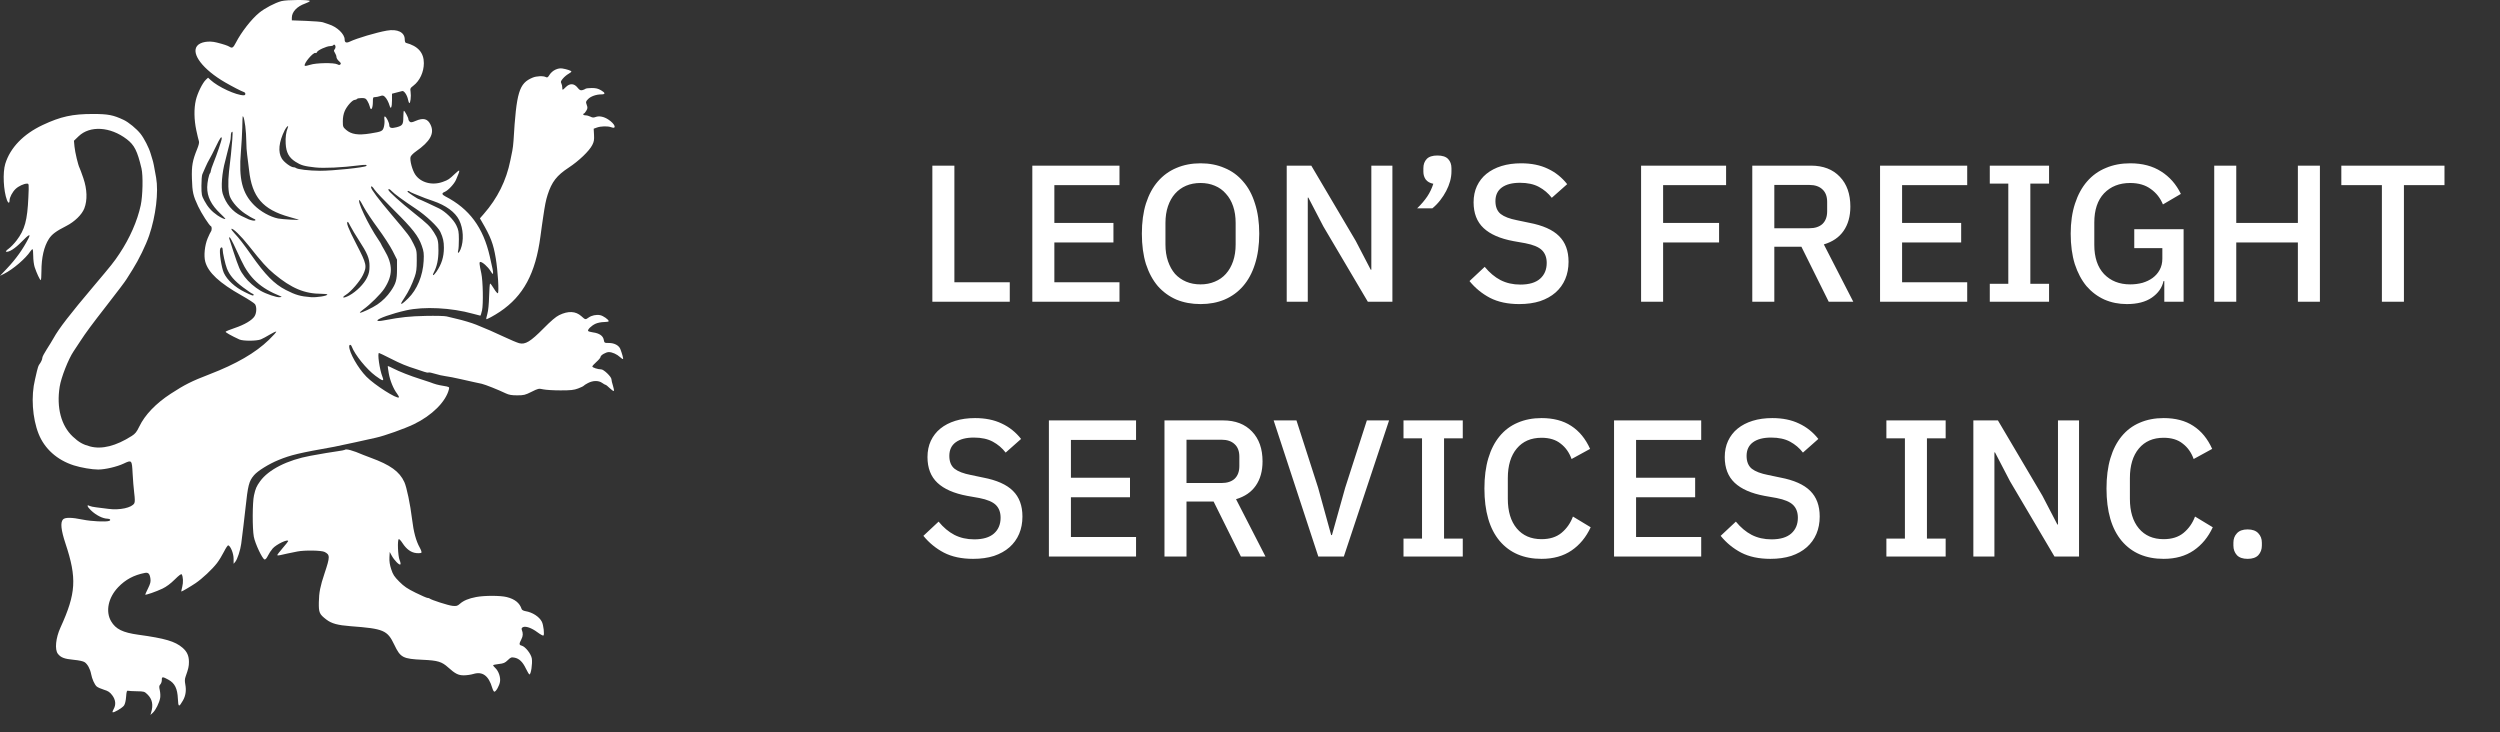 <svg xmlns="http://www.w3.org/2000/svg" width="314" height="92" viewBox="0 0 314 92" fill="none"><rect x="0" y="0" width="314" height="92" fill="#333333" stroke="none"/><path fill-rule="evenodd" clip-rule="evenodd" d="M35.34 0.142C34.526 0.364 33.255 1.031 32.558 1.603C31.567 2.415 30.315 4.021 29.618 5.374C29.299 5.991 29.161 6.084 28.85 5.887C28.596 5.728 28.125 5.569 27.219 5.34C26.209 5.083 25.151 5.268 24.755 5.769C23.976 6.756 25.503 8.741 28.279 10.349C29.18 10.871 30.336 11.467 30.622 11.557C30.884 11.639 30.881 11.97 30.617 11.97C29.663 11.97 27.389 10.921 26.448 10.047L26.134 9.756L25.855 10.018C25.433 10.415 24.801 11.702 24.598 12.577C24.35 13.646 24.372 15.024 24.657 16.368C24.788 16.989 24.935 17.602 24.983 17.732C25.041 17.888 24.968 18.218 24.765 18.714C24.176 20.159 24.057 20.83 24.105 22.441C24.156 24.13 24.253 24.567 24.879 25.901C25.294 26.788 26.287 28.332 26.499 28.42C26.619 28.47 26.617 28.935 26.495 29.074C26.443 29.133 26.258 29.517 26.084 29.926C25.715 30.794 25.577 32.12 25.779 32.864C26.152 34.236 27.555 35.539 30.36 37.118C31.185 37.583 31.936 38.07 32.027 38.201C32.259 38.532 32.235 39.292 31.98 39.711C31.671 40.218 30.721 40.781 29.466 41.202C28.864 41.403 28.356 41.612 28.338 41.666C28.31 41.751 29.056 42.171 30.067 42.638C30.518 42.847 32.251 42.84 32.766 42.626C32.986 42.535 33.494 42.262 33.894 42.02C34.294 41.777 34.654 41.611 34.694 41.651C34.735 41.691 34.319 42.158 33.771 42.688C32.079 44.324 29.665 45.722 26.303 47.015C24.081 47.869 23.206 48.307 21.454 49.447C19.579 50.667 18.203 52.101 17.495 53.572C17.166 54.255 16.993 54.472 16.552 54.754C14.566 56.021 12.796 56.467 11.318 56.074C10.402 55.83 9.904 55.546 9.147 54.838C7.678 53.464 7.08 51.194 7.496 48.568C7.679 47.41 8.59 45.092 9.239 44.132C9.378 43.926 9.766 43.339 10.1 42.828C10.807 41.746 11.483 40.832 13.384 38.389C14.847 36.51 15.709 35.365 15.897 35.055C15.96 34.951 16.304 34.404 16.662 33.839C17.425 32.633 18.321 30.792 18.734 29.582C19.569 27.135 19.93 24.133 19.609 22.311C19.354 20.861 19.254 20.365 19.163 20.09C19.111 19.933 19.002 19.573 18.92 19.289C18.709 18.558 18.103 17.372 17.646 16.797C17.15 16.173 16.15 15.35 15.54 15.063C14.212 14.439 13.586 14.318 11.665 14.316C9.101 14.314 7.633 14.636 5.375 15.694C2.939 16.837 1.282 18.553 0.662 20.574C0.323 21.677 0.433 23.974 0.88 25.151C1.03 25.545 1.201 25.558 1.201 25.175C1.201 24.791 1.559 24.11 1.962 23.727C2.327 23.381 3.009 23.064 3.388 23.064C3.637 23.064 3.638 23.069 3.565 24.75C3.438 27.675 3.119 28.844 2.075 30.212C1.787 30.589 1.34 31.052 1.08 31.241C0.808 31.439 0.676 31.598 0.767 31.616C1.145 31.694 1.883 31.22 2.723 30.359C3.634 29.425 3.906 29.295 3.568 29.956C2.877 31.308 1.993 32.542 0.858 33.741L0 34.646L0.515 34.388C1.651 33.817 3.208 32.484 3.828 31.551C3.921 31.412 4.036 31.298 4.085 31.298C4.134 31.298 4.174 31.682 4.174 32.152C4.174 32.621 4.255 33.252 4.354 33.553C4.598 34.296 5.013 35.182 5.118 35.184C5.165 35.186 5.204 34.685 5.204 34.071C5.204 32.358 5.523 30.968 6.136 30.014C6.513 29.426 7.038 29.034 8.331 28.378C9.371 27.85 10.287 26.957 10.59 26.177C10.991 25.146 10.947 23.775 10.469 22.377C10.265 21.78 10.054 21.209 10.001 21.108C9.811 20.753 9.422 19.123 9.355 18.406L9.287 17.679L9.869 17.118C11.293 15.746 13.846 15.899 15.92 17.482C16.878 18.214 17.248 18.946 17.77 21.149C17.982 22.046 17.931 24.585 17.677 25.772C17.258 27.736 16.296 29.927 15 31.87C14.292 32.932 14.056 33.229 11.774 35.93C8.78 39.472 7.401 41.259 6.741 42.449C6.566 42.763 6.175 43.404 5.871 43.872C5.567 44.34 5.318 44.817 5.318 44.931C5.318 45.137 5.155 45.487 4.904 45.823C4.833 45.917 4.713 46.277 4.636 46.623C4.56 46.969 4.453 47.432 4.399 47.653C3.882 49.758 4.064 52.517 4.85 54.493C5.595 56.366 7.174 57.781 9.266 58.449C10.163 58.736 11.56 58.975 12.333 58.974C13.204 58.973 14.688 58.626 15.533 58.227C16.551 57.745 16.571 57.767 16.654 59.434C16.694 60.219 16.785 61.338 16.858 61.921C16.952 62.672 16.955 63.045 16.869 63.206C16.567 63.77 15.035 64.105 13.622 63.914C13.112 63.846 12.416 63.758 12.075 63.72C11.733 63.682 11.363 63.602 11.252 63.543C10.852 63.328 10.942 63.636 11.413 64.089C12.063 64.715 12.917 65.145 13.517 65.149C13.828 65.151 13.957 65.332 13.714 65.425C13.327 65.573 11.468 65.483 10.407 65.265C8.978 64.971 8.163 64.965 7.909 65.246C7.566 65.625 7.665 66.581 8.224 68.264C9.672 72.625 9.559 74.519 7.596 78.818C6.997 80.128 6.854 81.589 7.272 82.121C7.643 82.592 8.088 82.761 9.253 82.871C9.934 82.936 10.44 83.046 10.632 83.171C10.989 83.405 11.327 84.022 11.444 84.656C11.559 85.273 11.876 85.982 12.143 86.221C12.265 86.33 12.67 86.512 13.042 86.625C13.59 86.792 13.789 86.924 14.093 87.322C14.526 87.889 14.591 88.523 14.273 89.061C14.167 89.242 14.108 89.418 14.143 89.453C14.259 89.569 15.371 88.916 15.578 88.61C15.705 88.424 15.804 88.007 15.839 87.51C15.886 86.869 15.931 86.719 16.069 86.758C16.163 86.785 16.665 86.814 17.184 86.822C18.085 86.836 18.145 86.853 18.512 87.208C19.129 87.807 19.276 88.528 18.98 89.511L18.894 89.797L19.199 89.518C19.55 89.196 20.009 88.271 20.117 87.664C20.158 87.434 20.137 87.003 20.071 86.705C19.968 86.245 19.978 86.132 20.142 85.951C20.248 85.834 20.331 85.583 20.325 85.394C20.313 84.972 20.425 84.97 21.158 85.373C21.955 85.812 22.286 86.482 22.342 87.771C22.387 88.833 22.477 88.861 22.981 87.976C23.319 87.382 23.417 86.72 23.276 85.975C23.192 85.535 23.203 85.279 23.317 84.962C23.66 84.007 23.731 83.693 23.731 83.141C23.731 82.369 23.493 81.841 22.923 81.354C21.985 80.551 20.742 80.185 17.384 79.723C15.414 79.451 14.533 79.017 13.956 78.032C13.231 76.795 13.593 75.057 14.849 73.746C15.766 72.789 16.815 72.228 18.195 71.958C18.632 71.872 18.811 72.059 18.896 72.696C18.945 73.064 18.885 73.307 18.6 73.886C18.403 74.287 18.242 74.643 18.242 74.678C18.242 74.785 19.621 74.308 20.415 73.927C20.903 73.692 21.429 73.301 21.948 72.785C22.474 72.263 22.766 72.046 22.822 72.137C23.004 72.431 23.034 73.147 22.889 73.71C22.804 74.034 22.752 74.3 22.772 74.3C22.862 74.3 23.964 73.652 24.569 73.243C25.402 72.68 26.652 71.508 27.255 70.723C27.508 70.395 27.903 69.75 28.133 69.29C28.363 68.83 28.605 68.472 28.671 68.494C28.966 68.592 29.335 69.51 29.339 70.157L29.343 70.812L29.558 70.554C29.816 70.245 30.194 69.09 30.297 68.296C30.462 67.025 30.715 64.917 30.825 63.893C31.142 60.925 31.265 60.447 31.897 59.696C32.359 59.147 33.755 58.279 34.991 57.773C36.525 57.144 37.574 56.895 41.973 56.115C42.287 56.06 43.497 55.803 44.66 55.544C45.824 55.285 46.982 55.028 47.234 54.972C48.309 54.736 50.799 53.849 51.98 53.282C54.252 52.193 56.004 50.447 56.385 48.895C56.457 48.6 56.442 48.591 55.677 48.463C54.967 48.344 54.661 48.26 53.981 47.999C53.856 47.951 53.315 47.774 52.781 47.605C51.547 47.218 50.155 46.671 49.357 46.261C49.015 46.085 48.721 45.955 48.705 45.972C48.688 45.989 48.742 46.392 48.824 46.868C48.986 47.801 49.41 48.84 49.88 49.456C50.041 49.668 50.141 49.873 50.101 49.912C49.863 50.151 47.047 48.355 46.018 47.309C44.969 46.242 43.86 44.29 43.86 43.508C43.86 43.248 44.073 43.247 44.171 43.507C44.568 44.559 46.036 46.374 47.164 47.206C48.102 47.898 48.265 47.923 48.037 47.338C47.675 46.409 47.377 44.335 47.605 44.336C47.653 44.337 48.296 44.645 49.036 45.022C50.337 45.685 51.065 45.986 52.266 46.358C52.58 46.456 53.034 46.607 53.274 46.696C53.514 46.784 53.76 46.826 53.82 46.788C53.88 46.751 54.25 46.823 54.642 46.948C55.033 47.073 55.626 47.208 55.959 47.247C56.292 47.286 57.142 47.452 57.846 47.615C58.551 47.779 59.334 47.954 59.585 48.005C59.837 48.056 60.249 48.144 60.5 48.202C60.953 48.305 62.539 48.937 63.531 49.409C63.924 49.596 64.262 49.654 64.961 49.654C65.793 49.654 65.955 49.614 66.756 49.214C67.612 48.787 67.653 48.778 68.239 48.904C68.57 48.975 69.544 49.033 70.404 49.032C71.71 49.032 72.073 48.992 72.608 48.792C72.96 48.66 73.274 48.51 73.307 48.458C73.339 48.405 73.582 48.249 73.848 48.111C74.483 47.78 75.18 47.773 75.629 48.092C75.819 48.228 76.017 48.339 76.067 48.339C76.118 48.339 76.353 48.528 76.591 48.76C76.828 48.992 77.057 49.147 77.099 49.105C77.142 49.062 77.091 48.764 76.987 48.441C76.883 48.119 76.798 47.757 76.798 47.636C76.798 47.328 75.834 46.395 75.514 46.394C75.097 46.393 74.396 46.166 74.396 46.032C74.396 45.964 74.628 45.705 74.911 45.456C75.194 45.207 75.425 44.929 75.425 44.839C75.425 44.619 76.096 44.222 76.469 44.222C76.885 44.221 77.482 44.487 77.87 44.847C78.049 45.013 78.221 45.124 78.251 45.093C78.306 45.038 78.153 44.464 77.919 43.851C77.744 43.389 77.165 43.078 76.482 43.078C75.915 43.078 75.907 43.073 75.832 42.672C75.739 42.175 75.267 41.853 74.479 41.748C74.179 41.708 73.903 41.627 73.867 41.568C73.766 41.404 74.283 40.901 74.796 40.663C75.053 40.545 75.517 40.451 75.854 40.45C76.184 40.449 76.455 40.401 76.455 40.343C76.455 40.144 75.76 39.656 75.374 39.583C74.885 39.492 74.314 39.612 73.921 39.89C73.525 40.17 73.524 40.17 73.016 39.711C72.305 39.069 71.366 39.025 70.23 39.581C69.812 39.785 69.202 40.304 68.264 41.253C66.633 42.905 65.964 43.31 65.204 43.105C64.945 43.035 64.089 42.675 63.302 42.303C62.1 41.736 61.023 41.267 59.814 40.783C59.234 40.551 58.137 40.221 57.355 40.045C56.883 39.938 56.317 39.801 56.097 39.741C55.875 39.68 54.706 39.652 53.467 39.678C51.452 39.721 50.377 39.833 48.377 40.211C47.658 40.347 47.405 40.356 47.405 40.247C47.405 40.026 49.254 39.376 51.008 38.981C53.26 38.473 56.684 38.648 59.412 39.408C59.882 39.539 60.296 39.647 60.331 39.647C60.367 39.647 60.463 39.345 60.545 38.976C60.716 38.205 60.658 35.264 60.453 34.329C60.2 33.171 60.176 32.899 60.331 32.899C60.595 32.899 61.26 33.489 61.599 34.023C61.856 34.428 61.93 34.489 61.93 34.296C61.93 34.046 61.886 33.821 61.519 32.213C60.689 28.566 58.956 26.224 55.933 24.665C55.476 24.429 55.455 24.264 55.861 24.096C56.288 23.919 57.043 23.114 57.268 22.595C57.847 21.263 57.834 21.171 57.155 21.816C56.411 22.524 56.316 22.588 55.622 22.841C54.285 23.33 52.835 22.945 52.151 21.92C51.779 21.361 51.455 20.146 51.563 19.715C51.601 19.565 51.898 19.259 52.234 19.025C54.043 17.761 54.596 16.757 54.081 15.672C53.718 14.906 53.177 14.767 52.201 15.186C51.744 15.383 51.605 15.402 51.465 15.287C51.371 15.208 51.294 15.067 51.294 14.974C51.294 14.783 50.831 13.914 50.73 13.914C50.694 13.914 50.662 14.276 50.658 14.717C50.651 15.648 50.559 15.783 49.796 15.986C49.166 16.153 48.892 16.072 48.892 15.717C48.892 15.415 48.53 14.689 48.349 14.629C48.269 14.602 48.247 14.742 48.285 15.025C48.317 15.266 48.285 15.679 48.214 15.943C48.07 16.478 47.953 16.534 46.49 16.767C44.974 17.009 44.116 16.877 43.456 16.298C43.082 15.969 43.059 15.908 43.059 15.227C43.059 14.753 43.14 14.315 43.295 13.952C43.563 13.324 44.266 12.542 44.563 12.542C44.672 12.542 44.793 12.49 44.832 12.427C44.871 12.364 45.132 12.313 45.412 12.313C45.863 12.313 45.948 12.355 46.145 12.68C46.268 12.882 46.4 13.191 46.438 13.366C46.584 14.03 46.833 13.648 46.833 12.761C46.833 12.247 46.857 12.199 47.102 12.199C47.25 12.199 47.535 12.141 47.736 12.071C48.045 11.964 48.138 11.976 48.331 12.151C48.559 12.358 48.807 12.826 48.948 13.315C49.089 13.804 49.235 13.443 49.235 12.607V11.771L49.778 11.629C50.077 11.552 50.411 11.465 50.519 11.436C50.754 11.375 51.142 11.948 51.249 12.514C51.288 12.72 51.359 12.912 51.408 12.942C51.543 13.025 51.655 12.067 51.572 11.546C51.503 11.113 51.524 11.066 51.924 10.76C52.724 10.15 53.234 9.053 53.236 7.934C53.24 6.62 52.496 5.778 50.979 5.381C50.9 5.361 50.836 5.17 50.836 4.955C50.836 4.054 49.929 3.608 48.583 3.846C47.272 4.077 44.812 4.808 43.954 5.22C43.498 5.439 43.288 5.357 43.288 4.958C43.288 4.283 42.333 3.371 41.287 3.047C41.035 2.969 40.703 2.857 40.55 2.798C40.396 2.739 39.457 2.661 38.463 2.624L36.655 2.556V2.225C36.655 1.491 37.298 0.807 38.33 0.443C38.636 0.335 38.899 0.196 38.915 0.133C38.959 -0.05 36.016 -0.042 35.34 0.142ZM42.144 5.892C42.144 6.002 42.085 6.151 42.013 6.223C41.914 6.322 41.928 6.425 42.07 6.642C42.174 6.8 42.259 7.037 42.259 7.168C42.259 7.299 42.4 7.529 42.573 7.679C42.81 7.884 42.855 7.984 42.757 8.084C42.658 8.185 42.564 8.184 42.368 8.078C41.949 7.855 39.691 7.893 38.966 8.136C38.633 8.248 38.327 8.305 38.285 8.263C38.068 8.046 39.37 6.493 39.634 6.655C39.694 6.693 39.776 6.642 39.814 6.542C39.905 6.306 41.027 5.794 41.455 5.794C41.638 5.794 41.82 5.742 41.86 5.678C41.96 5.515 42.144 5.653 42.144 5.892ZM69.753 8.753C69.478 8.88 69.179 9.14 69.029 9.382C68.817 9.726 68.739 9.776 68.562 9.682C68.241 9.51 67.388 9.545 66.898 9.75C65.19 10.464 64.863 11.544 64.497 17.688C64.472 18.097 64.404 18.663 64.345 18.946C64.286 19.229 64.176 19.77 64.1 20.147C63.592 22.676 62.489 24.898 60.76 26.875L60.277 27.426L60.489 27.79C61.639 29.762 61.961 30.601 62.266 32.431C62.533 34.028 62.695 36.725 62.53 36.827C62.468 36.866 62.243 36.602 62.03 36.242C61.818 35.882 61.605 35.6 61.557 35.615C61.509 35.631 61.453 36.352 61.431 37.217C61.408 38.189 61.324 39.029 61.213 39.418C61.115 39.764 61.05 40.063 61.071 40.084C61.132 40.145 62.059 39.643 62.788 39.155C65.737 37.178 67.266 34.339 67.879 29.697C67.949 29.162 68.03 28.57 68.058 28.382C68.086 28.193 68.158 27.704 68.217 27.295C68.442 25.751 68.56 25.159 68.778 24.477C69.303 22.839 69.918 22.046 71.436 21.048C72.704 20.214 73.999 18.975 74.384 18.226C74.603 17.801 74.642 17.573 74.609 16.939L74.567 16.167L74.968 16.021C75.464 15.841 76.337 15.819 76.752 15.977C77.511 16.266 77.261 15.57 76.405 15.011C75.846 14.646 75.256 14.528 74.817 14.693C74.554 14.793 74.412 14.784 74.159 14.653C73.981 14.561 73.704 14.486 73.544 14.486C73.383 14.486 73.252 14.434 73.252 14.372C73.252 14.309 73.293 14.257 73.342 14.257C73.391 14.257 73.523 14.102 73.635 13.913C73.811 13.616 73.819 13.515 73.694 13.171C73.559 12.797 73.57 12.752 73.87 12.439C74.193 12.102 74.892 11.855 75.526 11.855C76.058 11.855 76.05 11.668 75.504 11.347C75.12 11.122 74.848 11.055 74.323 11.055C73.948 11.055 73.592 11.1 73.532 11.155C73.473 11.209 73.294 11.285 73.135 11.322C72.9 11.377 72.785 11.315 72.529 10.994C72.105 10.462 71.56 10.443 71.062 10.941C70.645 11.358 70.622 11.36 70.622 10.99C70.622 10.829 70.567 10.595 70.501 10.47C70.402 10.286 70.439 10.174 70.701 9.866C70.878 9.657 71.189 9.394 71.394 9.281C71.598 9.167 71.766 9.035 71.766 8.987C71.766 8.885 71.196 8.693 70.622 8.6C70.355 8.558 70.066 8.608 69.753 8.753ZM30.809 15.848C30.879 16.377 30.936 17.246 30.936 17.779C30.936 18.312 30.985 19.063 31.045 19.448C31.104 19.832 31.211 20.688 31.282 21.348C31.648 24.752 32.996 26.32 36.358 27.254C36.93 27.413 37.45 27.562 37.513 27.586C37.747 27.674 35.434 27.547 34.928 27.444C33.931 27.241 32.719 26.566 31.923 25.77C30.415 24.262 29.97 22.469 30.257 19.061C30.334 18.149 30.412 16.785 30.43 16.03C30.467 14.425 30.459 14.496 30.584 14.715C30.638 14.809 30.739 15.319 30.809 15.848ZM36.139 16.058C35.925 16.577 35.838 17.248 35.882 18.045C35.942 19.151 36.286 19.788 37.109 20.317C37.8 20.76 38.209 20.877 39.602 21.031C40.669 21.149 42.983 21.041 45.05 20.775C45.901 20.666 46.162 20.685 46.002 20.845C45.809 21.038 41.803 21.456 40.2 21.45C38.824 21.445 37.338 21.269 37.16 21.091C37.113 21.044 36.976 21.005 36.856 21.005C36.528 21.005 35.678 20.374 35.399 19.922C34.888 19.095 35.015 17.843 35.762 16.345C35.993 15.881 36.312 15.639 36.139 16.058ZM29.176 17.545C29.136 18.096 29.059 18.932 29.006 19.404C28.953 19.876 28.845 20.828 28.766 21.52C28.61 22.894 28.659 24.185 28.888 24.722C29.191 25.431 29.949 26.277 30.777 26.831C31.238 27.139 31.72 27.425 31.848 27.465C32.235 27.588 32.12 27.779 31.712 27.69C31.316 27.603 31.33 27.609 30.307 27.116C29.199 26.582 28.378 25.602 27.973 24.333C27.73 23.574 27.878 21.672 28.292 20.204C28.354 19.984 28.489 19.444 28.591 19.003C28.694 18.563 28.826 18.045 28.885 17.852C28.944 17.659 28.992 17.32 28.992 17.099C28.992 16.732 29.061 16.545 29.197 16.545C29.225 16.545 29.216 16.995 29.176 17.545ZM27.849 17.404C27.849 17.621 27.238 19.423 26.803 20.49C26.624 20.931 26.477 21.372 26.476 21.472C26.476 21.572 26.439 21.69 26.394 21.735C26.238 21.89 26.029 22.895 26.024 23.508C26.014 24.711 26.526 25.739 27.677 26.828C28.023 27.155 28.306 27.449 28.306 27.481C28.306 27.6 27.775 27.367 27.29 27.035C26.578 26.547 26.089 25.996 25.668 25.206C25.326 24.564 25.303 24.445 25.299 23.334C25.297 22.681 25.348 22.031 25.413 21.89C25.478 21.749 25.652 21.351 25.8 21.005C25.948 20.659 26.18 20.194 26.316 19.971C26.452 19.748 26.814 19.042 27.12 18.402C27.651 17.293 27.849 17.023 27.849 17.404ZM47.054 23.836C47.206 24.072 48.291 25.216 49.465 26.38C51.832 28.727 52.553 29.65 52.979 30.873C53.231 31.597 53.259 31.832 53.21 32.785C53.115 34.621 52.381 36.389 51.263 37.477C50.623 38.099 50.379 38.27 50.379 38.097C50.379 38.062 50.574 37.74 50.812 37.382C51.319 36.619 51.737 35.757 52.09 34.751C52.292 34.175 52.343 33.772 52.345 32.743C52.348 31.497 52.335 31.429 51.943 30.636C51.474 29.689 51.334 29.502 49.155 26.929C47.57 25.058 46.605 23.77 46.605 23.527C46.605 23.293 46.779 23.413 47.054 23.836ZM49.189 23.993C49.475 24.313 50.718 25.224 52.209 26.207C53.505 27.062 55.013 28.481 55.309 29.125C55.649 29.867 55.754 30.338 55.754 31.121C55.754 32.264 55.471 33.171 54.811 34.137C54.469 34.638 54.233 34.713 54.477 34.243C54.888 33.45 55.068 32.603 55.068 31.457C55.068 30.238 55.002 29.976 54.5 29.183C54.01 28.411 53.697 28.107 51.98 26.742C50.324 25.424 48.778 24.026 48.778 23.845C48.778 23.676 48.965 23.743 49.189 23.993ZM51.471 24.075C51.562 24.156 52.121 24.392 53.41 24.895C53.535 24.944 53.973 25.098 54.382 25.236C56.006 25.788 57.167 26.637 57.669 27.641C58.202 28.708 58.28 30.241 57.853 31.305C57.649 31.818 57.419 31.921 57.553 31.441C57.602 31.268 57.638 30.637 57.635 30.04C57.629 29.098 57.586 28.867 57.313 28.299C56.962 27.57 55.972 26.597 55.162 26.187C54.543 25.874 52.66 25.008 52.597 25.008C52.482 25.008 51.179 24.141 51.179 24.065C51.179 23.95 51.336 23.955 51.471 24.075ZM45.699 26.028C45.964 26.526 46.764 27.722 47.476 28.686C48.188 29.65 49.017 30.928 49.318 31.525L49.864 32.612L49.864 33.813C49.864 35.139 49.73 35.614 49.092 36.546C48.638 37.211 48.068 37.78 47.395 38.243C46.788 38.66 45.371 39.331 45.21 39.277C45.15 39.257 45.349 39.065 45.652 38.849C46.47 38.27 47.819 36.935 48.252 36.278C49.366 34.584 49.37 33.24 48.267 31.389C48.045 31.015 47.863 30.684 47.863 30.653C47.863 30.622 47.716 30.381 47.536 30.118C46.245 28.227 44.772 25.122 45.167 25.122C45.194 25.122 45.433 25.53 45.699 26.028ZM44.035 28.445C44.196 28.763 44.651 29.522 45.048 30.132C46.151 31.831 46.412 32.459 46.412 33.414C46.412 34.044 46.347 34.351 46.108 34.855C45.728 35.654 44.776 36.614 43.877 37.105C43.145 37.505 42.788 37.432 43.455 37.019C44.087 36.629 45.211 35.322 45.58 34.549C46.114 33.428 46.065 33.19 44.791 30.726C43.704 28.623 43.417 27.867 43.706 27.867C43.725 27.867 43.873 28.127 44.035 28.445ZM31.249 30.868C32.919 32.978 33.505 33.628 34.442 34.409C36.607 36.212 38.255 36.902 40.393 36.902C40.79 36.902 41.115 36.943 41.115 36.993C41.115 37.166 39.775 37.38 39.045 37.324C37.727 37.222 37.138 37.053 35.911 36.425C34.452 35.678 33.325 34.538 31.565 32.029C30.648 30.721 29.979 29.857 29.488 29.347C29.212 29.06 29.021 28.791 29.063 28.749C29.211 28.601 30.26 29.618 31.249 30.868ZM29.356 30.698C29.588 31.185 30.005 32.073 30.283 32.67C31.335 34.93 32.724 36.202 35.225 37.198C35.43 37.279 35.421 37.293 35.137 37.332C34.774 37.382 33.414 36.921 32.715 36.511C31.981 36.081 31.193 35.389 30.729 34.768C30.128 33.963 30.006 33.686 29.283 31.491C28.713 29.759 28.727 29.811 28.849 29.811C28.896 29.811 29.125 30.21 29.356 30.698ZM27.963 31.327C27.963 31.735 28.292 33.203 28.502 33.731C28.838 34.577 29.438 35.274 30.541 36.099C31.131 36.541 31.667 36.902 31.733 36.902C31.798 36.902 31.851 36.953 31.851 37.016C31.851 37.2 31.712 37.157 30.712 36.668C29.528 36.09 28.52 35.161 28.114 34.275C27.817 33.625 27.514 31.625 27.656 31.254C27.761 30.982 27.963 31.029 27.963 31.327ZM43.275 56.51C43.248 56.538 42.84 56.614 42.37 56.68C41.585 56.789 40.463 56.977 38.993 57.247C36.103 57.777 33.727 58.979 32.67 60.446C32.208 61.088 32.097 61.345 31.898 62.234C31.701 63.117 31.689 66.388 31.88 67.412C32.04 68.276 32.958 70.219 33.231 70.271C33.338 70.292 33.496 70.114 33.649 69.799C33.784 69.521 34.053 69.114 34.245 68.894C34.708 68.367 36.197 67.658 36.197 67.965C36.197 68.002 35.889 68.391 35.511 68.829C35.134 69.266 34.825 69.667 34.825 69.72C34.825 69.773 34.992 69.775 35.197 69.725C35.612 69.623 36.477 69.44 37.35 69.268C38.272 69.086 40.38 69.122 40.774 69.326C41.464 69.683 41.462 69.923 40.763 72.013C40.221 73.63 40.066 74.417 40.047 75.635C40.026 76.951 40.107 77.138 40.988 77.814C41.643 78.317 42.412 78.528 44.031 78.65C48.204 78.963 48.655 79.155 49.529 80.99C50.298 82.601 50.593 82.755 53.124 82.871C54.978 82.955 55.49 83.109 56.283 83.823C57.175 84.625 57.565 84.822 58.258 84.821C58.61 84.82 59.15 84.743 59.456 84.65C60.608 84.301 61.375 84.866 61.824 86.394C61.902 86.662 62.023 86.88 62.091 86.879C62.295 86.877 62.721 86.125 62.8 85.626C62.89 85.064 62.627 84.293 62.213 83.904C62.057 83.758 61.93 83.603 61.93 83.559C61.93 83.515 62.252 83.443 62.645 83.4C63.252 83.332 63.422 83.26 63.773 82.919C64.144 82.559 64.23 82.527 64.61 82.598C65.212 82.711 65.647 83.126 66.051 83.973C66.244 84.377 66.447 84.708 66.501 84.708C66.691 84.708 66.893 83.35 66.798 82.715C66.711 82.136 65.981 81.207 65.522 81.092C65.186 81.008 65.179 80.883 65.481 80.3C65.701 79.874 65.715 79.556 65.532 79.084C65.484 78.96 65.533 78.852 65.67 78.778C66.005 78.599 66.764 78.861 67.494 79.407C67.852 79.675 68.194 79.863 68.254 79.826C68.406 79.732 68.263 78.488 68.054 78.085C67.73 77.457 66.885 76.91 66.013 76.763C65.75 76.718 65.553 76.612 65.516 76.495C65.275 75.736 64.662 75.243 63.645 74.99C62.845 74.791 60.853 74.788 59.814 74.984C58.858 75.165 58.22 75.431 57.756 75.844C57.458 76.108 57.339 76.141 56.841 76.096C56.328 76.049 54.129 75.343 53.955 75.17C53.917 75.132 53.805 75.101 53.705 75.101C53.605 75.101 52.932 74.809 52.209 74.452C51.145 73.927 50.751 73.659 50.146 73.051C49.513 72.413 49.359 72.177 49.137 71.498C48.952 70.931 48.887 70.497 48.913 70.011L48.949 69.325L49.197 69.783C49.512 70.366 50.156 71.023 50.285 70.894C50.341 70.839 50.3 70.598 50.192 70.346C49.974 69.837 49.896 67.769 50.093 67.713C50.156 67.695 50.362 67.918 50.55 68.209C51.059 68.993 51.632 69.404 52.304 69.469C52.618 69.499 52.896 69.472 52.936 69.408C52.975 69.345 52.876 69.059 52.716 68.772C52.251 67.94 51.95 66.824 51.755 65.208C51.532 63.358 51.081 61.188 50.785 60.545C50.176 59.223 49.031 58.397 46.547 57.488C46.17 57.35 45.758 57.193 45.633 57.139C44.267 56.55 43.452 56.333 43.275 56.51Z" fill="white"></path><path d="M117.104 37.898V20.804H119.871V35.449H126.827V37.898H117.104ZM129.66 37.898V20.804H140.607V23.253H132.427V28.004H139.848V30.453H132.427V35.449H140.607V37.898H129.66ZM150.789 38.192C149.679 38.192 148.667 38.005 147.753 37.629C146.855 37.237 146.079 36.674 145.426 35.939C144.789 35.188 144.291 34.266 143.932 33.172C143.589 32.062 143.418 30.788 143.418 29.351C143.418 27.915 143.589 26.649 143.932 25.555C144.291 24.445 144.789 23.523 145.426 22.788C146.079 22.037 146.855 21.474 147.753 21.098C148.667 20.706 149.679 20.511 150.789 20.511C151.899 20.511 152.904 20.706 153.802 21.098C154.716 21.474 155.491 22.037 156.128 22.788C156.781 23.523 157.279 24.445 157.622 25.555C157.981 26.649 158.161 27.915 158.161 29.351C158.161 30.788 157.981 32.062 157.622 33.172C157.279 34.266 156.781 35.188 156.128 35.939C155.491 36.674 154.716 37.237 153.802 37.629C152.904 38.005 151.899 38.192 150.789 38.192ZM150.789 35.719C151.442 35.719 152.038 35.605 152.577 35.376C153.132 35.147 153.597 34.821 153.973 34.396C154.365 33.956 154.667 33.425 154.879 32.804C155.091 32.184 155.197 31.482 155.197 30.698V28.004C155.197 27.221 155.091 26.519 154.879 25.898C154.667 25.278 154.365 24.755 153.973 24.331C153.597 23.89 153.132 23.555 152.577 23.327C152.038 23.098 151.442 22.984 150.789 22.984C150.12 22.984 149.516 23.098 148.977 23.327C148.438 23.555 147.973 23.89 147.581 24.331C147.206 24.755 146.912 25.278 146.699 25.898C146.487 26.519 146.381 27.221 146.381 28.004V30.698C146.381 31.482 146.487 32.184 146.699 32.804C146.912 33.425 147.206 33.956 147.581 34.396C147.973 34.821 148.438 35.147 148.977 35.376C149.516 35.605 150.12 35.719 150.789 35.719ZM166.216 28.445L164.33 24.821H164.257V37.898H161.612V20.804H164.698L170.281 30.258L172.167 33.882H172.24V20.804H174.885V37.898H171.8L166.216 28.445ZM180.539 19.531C181.16 19.531 181.609 19.678 181.886 19.972C182.164 20.266 182.303 20.649 182.303 21.123V21.539C182.303 21.931 182.245 22.339 182.131 22.764C182.017 23.172 181.854 23.58 181.641 23.988C181.429 24.396 181.176 24.788 180.882 25.164C180.588 25.539 180.262 25.874 179.903 26.168H177.992C178.515 25.662 178.939 25.164 179.266 24.674C179.592 24.184 179.845 23.653 180.025 23.082C179.601 23 179.282 22.821 179.07 22.543C178.874 22.266 178.776 21.939 178.776 21.564V21.123C178.776 20.649 178.915 20.266 179.192 19.972C179.47 19.678 179.919 19.531 180.539 19.531ZM190.814 38.192C189.377 38.192 188.152 37.931 187.14 37.409C186.144 36.886 185.287 36.184 184.569 35.303L186.479 33.515C187.083 34.249 187.744 34.804 188.463 35.18C189.197 35.556 190.03 35.743 190.961 35.743C192.055 35.743 192.879 35.498 193.434 35.009C193.989 34.519 194.267 33.858 194.267 33.025C194.267 32.355 194.071 31.825 193.679 31.433C193.287 31.041 192.593 30.747 191.597 30.551L190.079 30.282C188.414 29.972 187.165 29.425 186.332 28.641C185.499 27.858 185.083 26.78 185.083 25.409C185.083 24.657 185.222 23.98 185.499 23.376C185.793 22.755 186.193 22.241 186.699 21.833C187.222 21.409 187.85 21.082 188.585 20.853C189.32 20.625 190.144 20.511 191.059 20.511C192.348 20.511 193.467 20.739 194.414 21.196C195.361 21.637 196.169 22.282 196.838 23.131L194.904 24.845C194.463 24.274 193.924 23.817 193.287 23.474C192.65 23.131 191.859 22.959 190.912 22.959C189.932 22.959 189.173 23.155 188.634 23.547C188.095 23.939 187.826 24.511 187.826 25.262C187.826 25.98 188.046 26.519 188.487 26.878C188.928 27.221 189.614 27.482 190.544 27.662L192.063 27.98C193.777 28.306 195.026 28.862 195.81 29.645C196.61 30.429 197.01 31.506 197.01 32.878C197.01 33.678 196.871 34.404 196.593 35.058C196.316 35.711 195.908 36.274 195.369 36.747C194.846 37.205 194.201 37.564 193.434 37.825C192.667 38.07 191.793 38.192 190.814 38.192ZM206.12 37.898V20.804H216.797V23.253H208.887V28.004H215.916V30.453H208.887V37.898H206.12ZM222.854 37.898H220.087V20.804H227.458C228.993 20.804 230.201 21.27 231.083 22.2C231.964 23.115 232.405 24.364 232.405 25.947C232.405 27.172 232.119 28.192 231.548 29.009C230.993 29.809 230.168 30.372 229.074 30.698L232.772 37.898H229.687L226.258 30.992H222.854V37.898ZM227.262 28.666C227.964 28.666 228.511 28.486 228.903 28.127C229.295 27.751 229.491 27.221 229.491 26.535V25.36C229.491 24.674 229.295 24.151 228.903 23.792C228.511 23.417 227.964 23.229 227.262 23.229H222.854V28.666H227.262ZM236.134 37.898V20.804H247.081V23.253H238.902V28.004H246.322V30.453H238.902V35.449H247.081V37.898H236.134ZM249.917 37.898V35.645H252.243V23.058H249.917V20.804H257.362V23.058H255.011V35.645H257.362V37.898H249.917ZM271.836 35.303H271.738C271.558 36.135 271.068 36.829 270.268 37.384C269.485 37.923 268.44 38.192 267.134 38.192C266.121 38.192 265.183 38.005 264.317 37.629C263.452 37.237 262.701 36.674 262.064 35.939C261.444 35.188 260.954 34.266 260.595 33.172C260.252 32.062 260.08 30.788 260.08 29.351C260.08 27.931 260.26 26.674 260.619 25.58C260.978 24.47 261.485 23.539 262.138 22.788C262.791 22.037 263.574 21.474 264.489 21.098C265.403 20.706 266.423 20.511 267.55 20.511C269.085 20.511 270.383 20.853 271.444 21.539C272.505 22.209 273.33 23.147 273.917 24.355L271.664 25.678C271.338 24.878 270.832 24.233 270.146 23.743C269.46 23.237 268.595 22.984 267.55 22.984C266.195 22.984 265.101 23.417 264.268 24.282C263.452 25.147 263.044 26.372 263.044 27.956V30.747C263.044 32.331 263.452 33.556 264.268 34.421C265.101 35.286 266.195 35.719 267.55 35.719C268.089 35.719 268.603 35.654 269.093 35.523C269.583 35.376 270.007 35.172 270.366 34.911C270.742 34.633 271.036 34.298 271.248 33.907C271.476 33.498 271.591 33.025 271.591 32.486V31.164H268.064V28.788H274.26V37.898H271.836V35.303ZM288.613 30.453H280.874V37.898H278.107V20.804H280.874V28.004H288.613V20.804H291.381V37.898H288.613V30.453ZM301.933 23.253V37.898H299.165V23.253H294.071V20.804H307.027V23.253H301.933ZM122.222 70.192C120.786 70.192 119.561 69.931 118.549 69.409C117.553 68.886 116.696 68.184 115.977 67.302L117.888 65.515C118.492 66.249 119.153 66.805 119.871 67.18C120.606 67.556 121.439 67.743 122.369 67.743C123.463 67.743 124.288 67.498 124.843 67.009C125.398 66.519 125.675 65.858 125.675 65.025C125.675 64.356 125.48 63.825 125.088 63.433C124.696 63.041 124.002 62.747 123.006 62.551L121.488 62.282C119.822 61.972 118.573 61.425 117.741 60.641C116.908 59.858 116.492 58.78 116.492 57.408C116.492 56.657 116.63 55.98 116.908 55.376C117.202 54.755 117.602 54.241 118.108 53.833C118.63 53.408 119.259 53.082 119.994 52.853C120.728 52.625 121.553 52.511 122.467 52.511C123.757 52.511 124.875 52.739 125.822 53.196C126.769 53.637 127.578 54.282 128.247 55.131L126.312 56.845C125.871 56.274 125.333 55.817 124.696 55.474C124.059 55.131 123.267 54.959 122.32 54.959C121.341 54.959 120.582 55.155 120.043 55.547C119.504 55.939 119.235 56.511 119.235 57.262C119.235 57.98 119.455 58.519 119.896 58.878C120.337 59.221 121.022 59.482 121.953 59.662L123.471 59.98C125.186 60.306 126.435 60.862 127.218 61.645C128.018 62.429 128.418 63.507 128.418 64.878C128.418 65.678 128.28 66.404 128.002 67.058C127.724 67.711 127.316 68.274 126.778 68.747C126.255 69.205 125.61 69.564 124.843 69.825C124.075 70.07 123.202 70.192 122.222 70.192ZM131.741 69.898V52.804H142.688V55.253H134.508V60.004H141.928V62.453H134.508V67.449H142.688V69.898H131.741ZM149.025 69.898H146.258V52.804H153.629C155.164 52.804 156.372 53.27 157.254 54.2C158.135 55.115 158.576 56.364 158.576 57.947C158.576 59.172 158.29 60.192 157.719 61.008C157.164 61.809 156.339 62.372 155.246 62.698L158.944 69.898H155.858L152.429 62.992H149.025V69.898ZM153.433 60.666C154.135 60.666 154.682 60.486 155.074 60.127C155.466 59.751 155.662 59.221 155.662 58.535V57.359C155.662 56.674 155.466 56.151 155.074 55.792C154.682 55.417 154.135 55.229 153.433 55.229H149.025V60.666H153.433ZM165.579 69.898L159.97 52.804H162.836L165.554 61.253L167.195 67.204H167.293L168.958 61.253L171.677 52.804H174.468L168.787 69.898H165.579ZM176.279 69.898V67.645H178.606V55.057H176.279V52.804H183.724V55.057H181.373V67.645H183.724V69.898H176.279ZM193.618 70.192C191.382 70.192 189.627 69.441 188.353 67.939C187.08 66.421 186.443 64.225 186.443 61.351C186.443 59.915 186.606 58.649 186.933 57.555C187.259 56.462 187.733 55.539 188.353 54.788C188.973 54.037 189.724 53.474 190.606 53.098C191.504 52.706 192.508 52.511 193.618 52.511C195.104 52.511 196.345 52.837 197.341 53.49C198.353 54.143 199.145 55.106 199.716 56.38L197.39 57.653C197.096 56.837 196.639 56.192 196.018 55.719C195.414 55.229 194.614 54.984 193.618 54.984C192.296 54.984 191.259 55.433 190.508 56.331C189.757 57.229 189.382 58.47 189.382 60.053V62.649C189.382 64.233 189.757 65.474 190.508 66.372C191.259 67.27 192.296 67.719 193.618 67.719C194.647 67.719 195.48 67.458 196.116 66.935C196.769 66.396 197.251 65.711 197.561 64.878L199.79 66.225C199.218 67.466 198.418 68.437 197.39 69.139C196.361 69.841 195.104 70.192 193.618 70.192ZM202.724 69.898V52.804H213.671V55.253H205.491V60.004H212.911V62.453H205.491V67.449H213.671V69.898H202.724ZM222.359 70.192C220.922 70.192 219.698 69.931 218.686 69.409C217.69 68.886 216.832 68.184 216.114 67.302L218.024 65.515C218.628 66.249 219.29 66.805 220.008 67.18C220.743 67.556 221.575 67.743 222.506 67.743C223.6 67.743 224.424 67.498 224.979 67.009C225.535 66.519 225.812 65.858 225.812 65.025C225.812 64.356 225.616 63.825 225.224 63.433C224.833 63.041 224.139 62.747 223.143 62.551L221.624 62.282C219.959 61.972 218.71 61.425 217.877 60.641C217.045 59.858 216.628 58.78 216.628 57.408C216.628 56.657 216.767 55.98 217.045 55.376C217.339 54.755 217.739 54.241 218.245 53.833C218.767 53.408 219.396 53.082 220.13 52.853C220.865 52.625 221.69 52.511 222.604 52.511C223.894 52.511 225.012 52.739 225.959 53.196C226.906 53.637 227.714 54.282 228.384 55.131L226.449 56.845C226.008 56.274 225.469 55.817 224.833 55.474C224.196 55.131 223.404 54.959 222.457 54.959C221.477 54.959 220.718 55.155 220.179 55.547C219.641 55.939 219.371 56.511 219.371 57.262C219.371 57.98 219.592 58.519 220.032 58.878C220.473 59.221 221.159 59.482 222.09 59.662L223.608 59.98C225.322 60.306 226.571 60.862 227.355 61.645C228.155 62.429 228.555 63.507 228.555 64.878C228.555 65.678 228.416 66.404 228.139 67.058C227.861 67.711 227.453 68.274 226.914 68.747C226.392 69.205 225.747 69.564 224.979 69.825C224.212 70.07 223.339 70.192 222.359 70.192ZM236.93 69.898V67.645H239.257V55.057H236.93V52.804H244.375V55.057H242.024V67.645H244.375V69.898H236.93ZM252.457 60.445L250.572 56.821H250.498V69.898H247.853V52.804H250.939L256.523 62.258L258.408 65.882H258.482V52.804H261.127V69.898H258.041L252.457 60.445ZM271.752 70.192C269.515 70.192 267.76 69.441 266.487 67.939C265.213 66.421 264.577 64.225 264.577 61.351C264.577 59.915 264.74 58.649 265.066 57.555C265.393 56.462 265.866 55.539 266.487 54.788C267.107 54.037 267.858 53.474 268.74 53.098C269.638 52.706 270.642 52.511 271.752 52.511C273.238 52.511 274.479 52.837 275.475 53.49C276.487 54.143 277.279 55.106 277.85 56.38L275.524 57.653C275.23 56.837 274.773 56.192 274.152 55.719C273.548 55.229 272.748 54.984 271.752 54.984C270.43 54.984 269.393 55.433 268.642 56.331C267.891 57.229 267.515 58.47 267.515 60.053V62.649C267.515 64.233 267.891 65.474 268.642 66.372C269.393 67.27 270.43 67.719 271.752 67.719C272.781 67.719 273.613 67.458 274.25 66.935C274.903 66.396 275.385 65.711 275.695 64.878L277.924 66.225C277.352 67.466 276.552 68.437 275.524 69.139C274.495 69.841 273.238 70.192 271.752 70.192ZM282.302 70.192C281.698 70.192 281.249 70.037 280.955 69.727C280.661 69.4 280.515 69.001 280.515 68.527V68.16C280.515 67.686 280.661 67.294 280.955 66.984C281.249 66.658 281.698 66.494 282.302 66.494C282.906 66.494 283.355 66.658 283.649 66.984C283.943 67.294 284.09 67.686 284.09 68.16V68.527C284.09 69.001 283.943 69.4 283.649 69.727C283.355 70.037 282.906 70.192 282.302 70.192Z" fill="white"></path></svg>